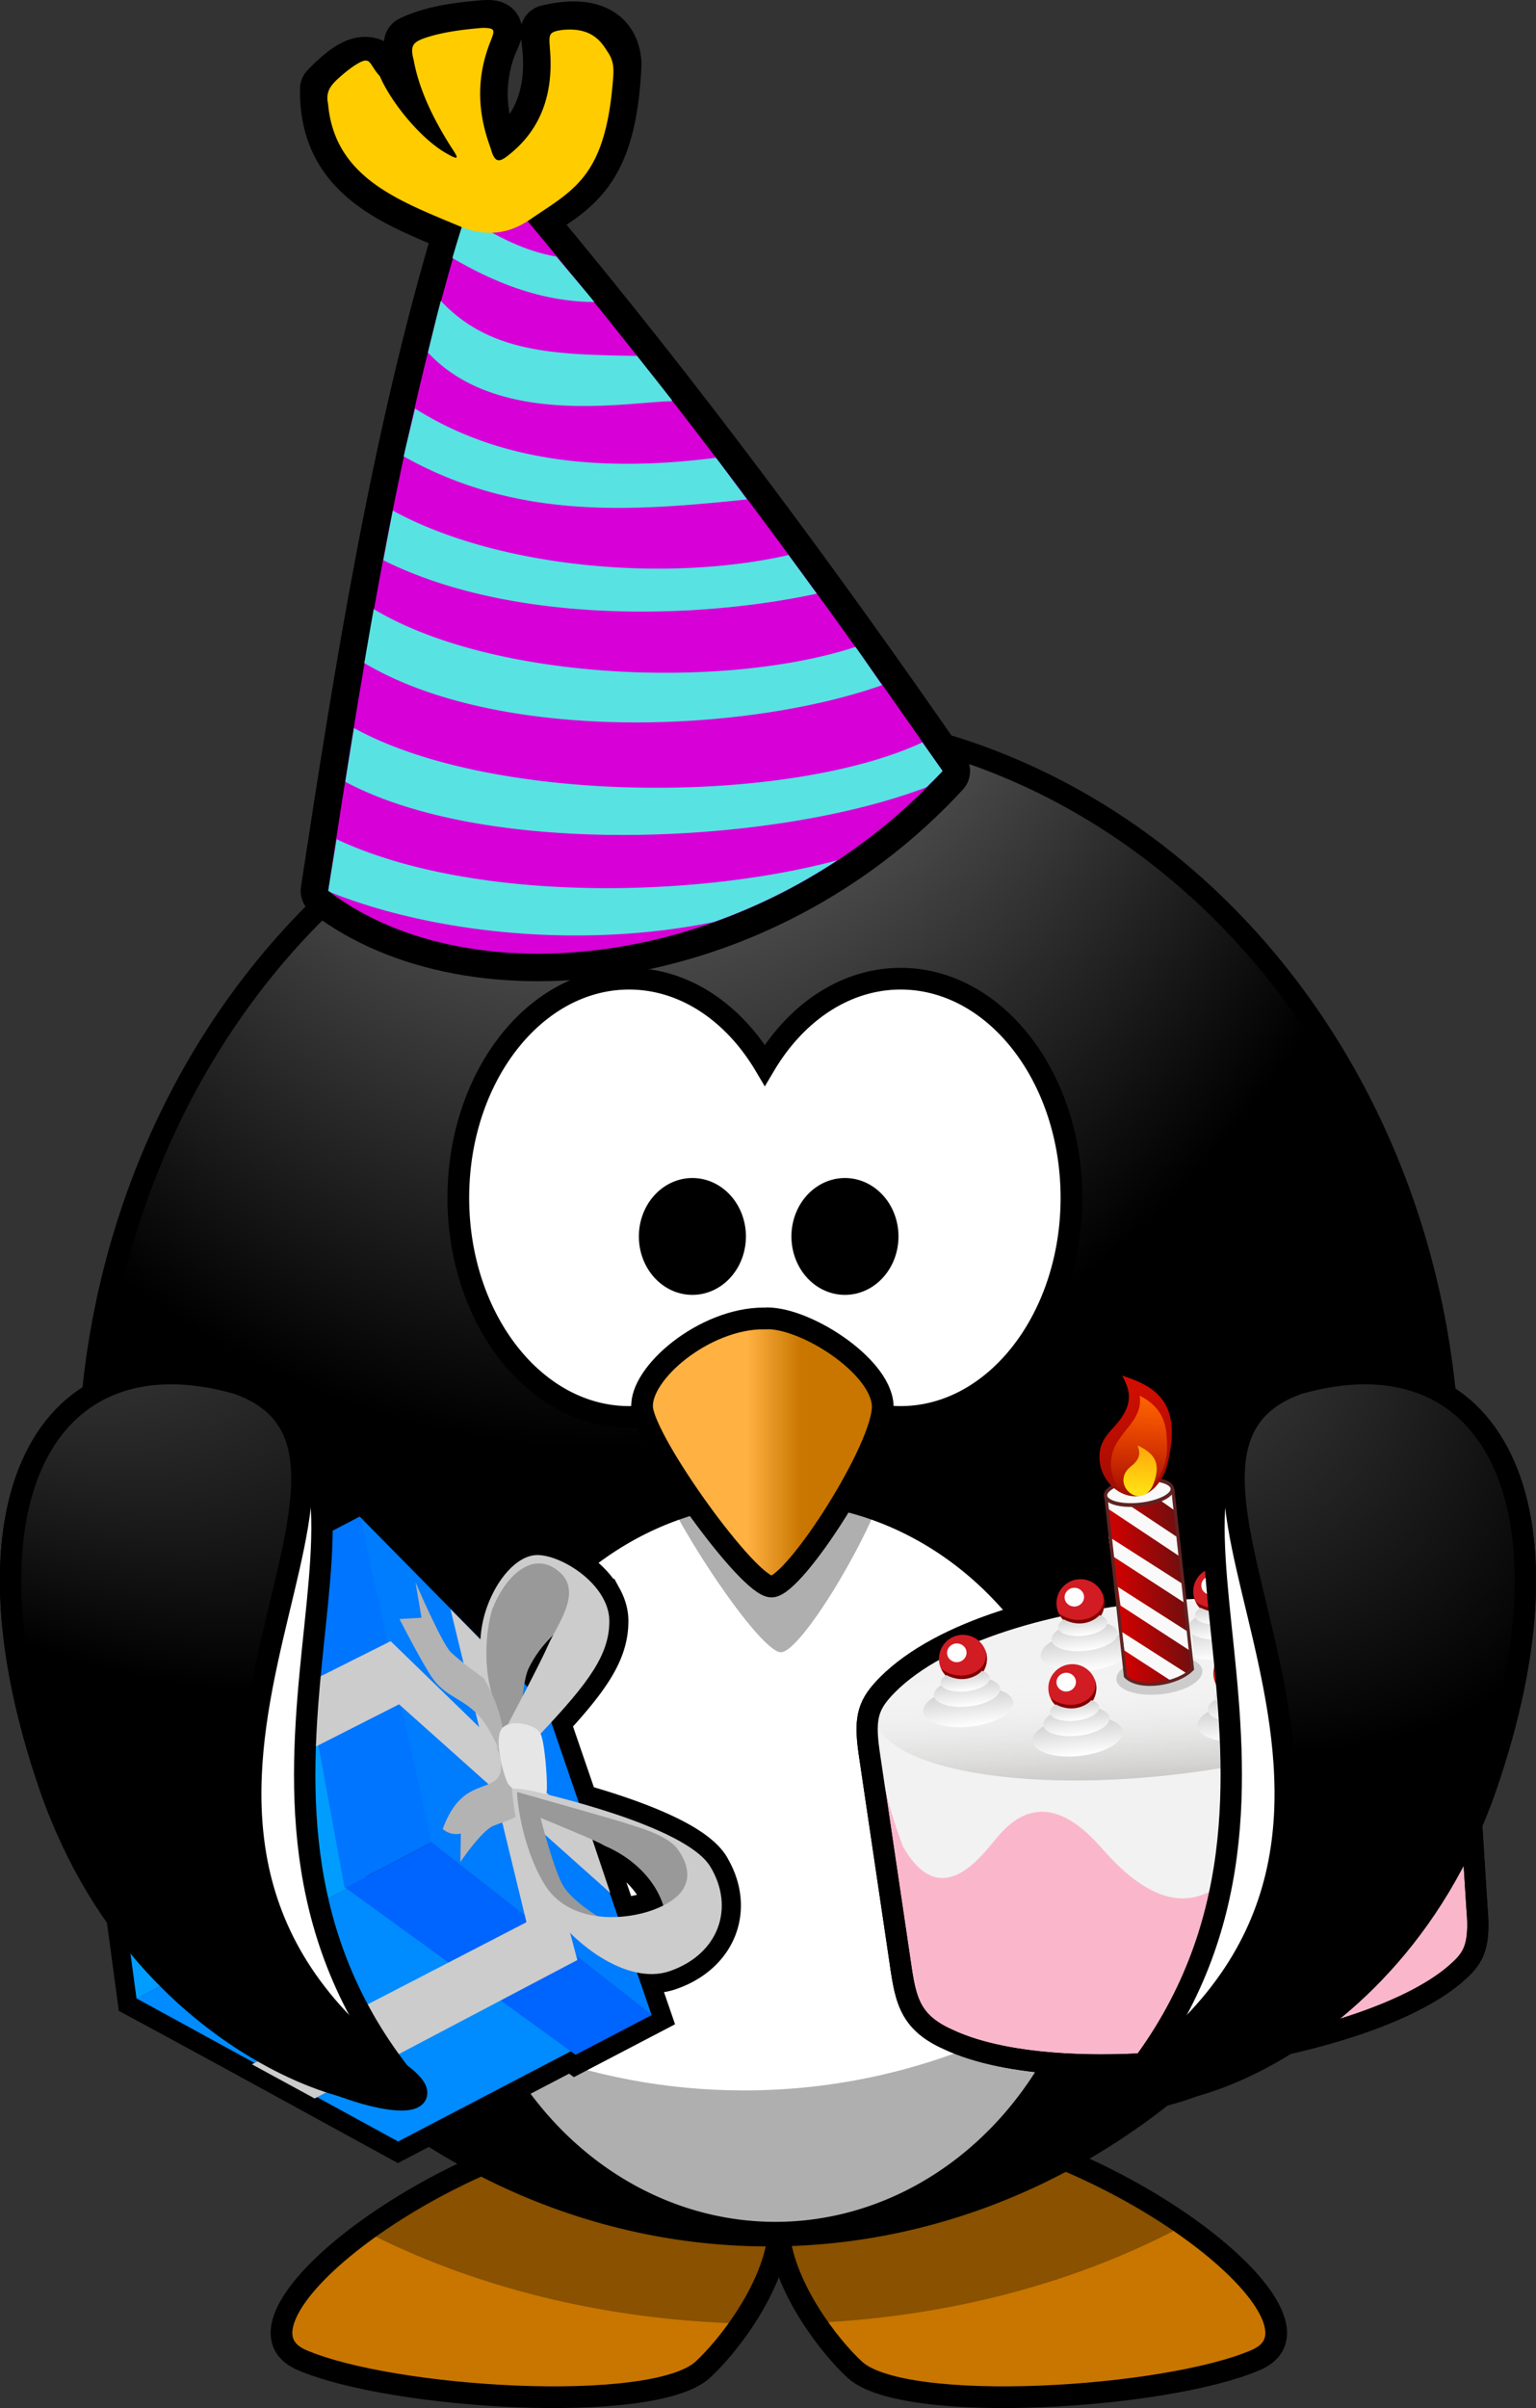 <svg xmlns="http://www.w3.org/2000/svg" xmlns:xlink="http://www.w3.org/1999/xlink" viewBox="0 0 359.43 563.16"><rect x="0" y="0" width="359.43" height="563.16" fill="#333333" stroke="none"/><defs><linearGradient id="o" y2="572.36" gradientUnits="userSpaceOnUse" x2="444.64" y1="563.34" x1="444.64"><stop offset="0" stop-color="#ccc"/><stop offset="1" stop-color="#fff"/></linearGradient><linearGradient id="n" y2="462.06" gradientUnits="userSpaceOnUse" x2="258.81" y1="470.62" x1="258.5"><stop offset="0" stop-color="#cccbca"/><stop offset="1" stop-color="#fff" stop-opacity="0"/></linearGradient><linearGradient id="g" y2="601.16" xlink:href="#a" gradientUnits="userSpaceOnUse" x2="285.9" gradientTransform="matrix(1.152 -.379 .258 .783 -2183.8 -358.06)" y1="168.43" x1="350.37"/><linearGradient id="f" y2="160.02" xlink:href="#a" gradientUnits="userSpaceOnUse" x2="606.26" gradientTransform="matrix(1.194 .213 -.145 .812 -1983.6 -483.05)" y1="1.503" x1="681"/><linearGradient id="d" y2="504.58" gradientUnits="userSpaceOnUse" x2="1100.7" gradientTransform="matrix(.831 -.185 .255 1.146 -2021.3 -483.61)" y1="-283.39" x1="-683.5"><stop offset="0" stop-color="#00575f" stop-opacity="0"/><stop offset=".5" stop-color="#0062ff" stop-opacity="0"/><stop offset="1" stop-color="#002859"/></linearGradient><linearGradient id="c" y2="601.16" xlink:href="#a" gradientUnits="userSpaceOnUse" x2="285.9" gradientTransform="matrix(1.184 -.263 .179 .805 -2021.3 -483.61)" y1="168.43" x1="350.37"/><linearGradient id="b"><stop offset="0" stop-color="#a5a5a5"/><stop offset="1"/></linearGradient><linearGradient id="l" y2="537.41" gradientUnits="userSpaceOnUse" x2="359.47" gradientTransform="matrix(.961 0 0 1.071 1131 -361.84)" y1="537.41" x1="346.24"><stop offset="0" stop-color="#ffb142"/><stop offset="1" stop-color="#c87600"/></linearGradient><linearGradient id="m" y2="232.99" gradientUnits="userSpaceOnUse" x2="991.81" gradientTransform="matrix(1.542 2.953 -2.953 1.542 478.83 -2832.4)" y1="237.27" x1="990.99"><stop offset="0"/><stop offset="1" stop-opacity="0"/></linearGradient><linearGradient id="a"><stop offset="0" stop-color="#fff"/><stop offset="1" stop-color="#fff" stop-opacity="0"/></linearGradient><linearGradient id="h" y2="504.58" gradientUnits="userSpaceOnUse" x2="1100.7" gradientTransform="matrix(.809 -.266 .367 1.115 -2183.8 -358.06)" y1="-283.39" x1="-683.5"><stop offset="0" stop-color="#5f0000" stop-opacity="0"/><stop offset=".5" stop-color="red" stop-opacity="0"/><stop offset="1" stop-color="#590000"/></linearGradient><linearGradient id="p" y2="572.36" gradientUnits="userSpaceOnUse" x2="444.64" gradientTransform="matrix(.588 -.064 .06 .551 1308.4 129.4)" y1="563.34" x1="444.64"><stop offset="0" stop-color="#ccc"/><stop offset="1" stop-color="#fff"/></linearGradient><linearGradient id="q" y2="572.36" gradientUnits="userSpaceOnUse" x2="444.64" gradientTransform="matrix(.588 -.064 .06 .551 1219.2 138.75)" y1="563.34" x1="444.64"><stop offset="0" stop-color="#ccc"/><stop offset="1" stop-color="#fff"/></linearGradient><linearGradient id="r" y2="572.36" gradientUnits="userSpaceOnUse" x2="444.64" gradientTransform="matrix(.588 -.064 .06 .551 1246.7 125.73)" y1="563.34" x1="444.64"><stop offset="0" stop-color="#ccc"/><stop offset="1" stop-color="#fff"/></linearGradient><linearGradient id="s" y2="572.36" gradientUnits="userSpaceOnUse" x2="444.64" gradientTransform="matrix(.588 -.064 .06 .551 1278.7 122.99)" y1="563.34" x1="444.64"><stop offset="0" stop-color="#ccc"/><stop offset="1" stop-color="#fff"/></linearGradient><linearGradient id="t" y2="572.36" gradientUnits="userSpaceOnUse" x2="444.64" gradientTransform="matrix(.588 -.064 .06 .551 1244.8 145.61)" y1="563.34" x1="444.64"><stop offset="0" stop-color="#ccc"/><stop offset="1" stop-color="#fff"/></linearGradient><linearGradient id="u" y2="572.36" gradientUnits="userSpaceOnUse" x2="444.64" gradientTransform="matrix(.588 -.064 .06 .551 1283.4 142.15)" y1="563.34" x1="444.64"><stop offset="0" stop-color="#ccc"/><stop offset="1" stop-color="#fff"/></linearGradient><linearGradient id="v" y2="532.53" gradientUnits="userSpaceOnUse" x2="471.78" gradientTransform="matrix(1.508 -.164 .163 1.496 767.79 -318.13)" y1="532.53" x1="461.1"><stop offset="0" stop-color="#d40000"/><stop offset="1" stop-color="#710e0e"/></linearGradient><linearGradient id="w" y2="517.77" gradientUnits="userSpaceOnUse" x2="488.12" gradientTransform="matrix(1.192 -.13 .13 1.192 906.9 -173.68)" y1="493.68" x1="488.12"><stop offset="0" stop-color="#d50e00"/><stop offset="1" stop-color="#9f0c02"/></linearGradient><linearGradient id="x" y2="517.44" gradientUnits="userSpaceOnUse" x2="486.76" gradientTransform="matrix(1.192 -.13 .13 1.192 906.9 -173.68)" y1="498" x1="489.99"><stop offset="0" stop-color="#f60"/><stop offset="1" stop-color="#f60" stop-opacity="0"/></linearGradient><radialGradient id="z" xlink:href="#b" gradientUnits="userSpaceOnUse" cy="688.9" cx="286.32" gradientTransform="matrix(1.462 -1.752 -4.004 -3.341 3754.9 3020.1)" r="59.255"/><radialGradient id="j" gradientUnits="userSpaceOnUse" cy="-8.88" cx="414.68" gradientTransform="matrix(0 .958 -1.873 0 1454.5 -86.379)" r="123.55"><stop offset="0" stop-color="#ffb142"/><stop offset=".887" stop-color="#ffb141"/><stop offset="1" stop-color="#c87600"/></radialGradient><radialGradient id="k" xlink:href="#b" gradientUnits="userSpaceOnUse" cy="582.85" cx="488.95" gradientTransform="matrix(0 -1.585 1.274 0 687.01 878.23)" r="167.56"/><radialGradient id="y" xlink:href="#b" gradientUnits="userSpaceOnUse" cy="734.65" cx="441.42" gradientTransform="matrix(-1.617 1.61 -3.923 -3.938 4772.7 2356.6)" r="59.255"/><filter id="i" color-interpolation-filters="sRGB"><feColorMatrix type="hueRotate" values="44.471"/></filter><filter id="e" color-interpolation-filters="sRGB"><feColorMatrix type="hueRotate" values="44.471"/></filter></defs><path d="M1437.7 525.97c-46.231 5.302-99.256 46.978-78.18 56.067 21.076 9.089 82.246 12.88 93.804 2.276 5.94-5.449 16.565-19.095 17.817-31.899 1.254 12.804 11.849 26.451 17.787 31.9 11.558 10.603 72.758 6.812 93.834-2.277 21.076-9.089-31.949-50.765-78.18-56.067-23.806 2.556-32.368 11.467-33.441 21.69-1.073-10.223-9.635-19.134-33.441-21.69z" fill-rule="evenodd" stroke="#000" stroke-width="5.074" fill="url(#j)" transform="translate(-1288.89 -30.103)"/><path d="M148.81 495.877c-22.691 2.602-46.998 13.968-63.397 25.941 24.837 12.797 55.205 20.683 88.125 21.59 4.218-6.183 7.997-13.764 8.713-21.088.71 7.255 4.401 14.769 8.564 20.92 32.379-1.527 62.117-9.796 86.322-22.828-16.34-11.451-39.634-22.034-61.444-24.535-23.806 2.556-32.368 11.467-33.441 21.69-1.073-10.223-9.636-19.134-33.441-21.69z" fill-rule="evenodd" fill-opacity=".314"/><path d="M1628 377a159.19 177.34 0 01-318.37 0 159.19 177.34 0 11318.37 0z" stroke="#000" stroke-linecap="round" stroke-width="5.074" fill="url(#k)" transform="translate(-1288.89 -30.103)"/><path d="M147.21 228.887c-22.051 0-39.961 22.958-39.961 51.246s17.91 51.246 39.961 51.246c12.959 0 24.458-7.938 31.759-20.217 7.3 12.289 18.824 20.217 31.789 20.217 22.051 0 39.961-22.958 39.961-51.246s-17.91-51.246-39.961-51.246c-12.963 0-24.489 7.931-31.789 20.217-7.3-12.277-18.802-20.217-31.759-20.217zM258.61 435.567a77.172 85.973 0 11-154.34 0 77.172 85.973 0 11154.34 0z" stroke="#000" stroke-linecap="round" stroke-width="5.074" fill="#fff"/><path d="M332.81 297.587c.323 4.611.51 9.255.51 13.958 0 97.891-71.343 177.34-159.21 177.34-72.513 0-133.71-54.105-152.9-128.03 6.404 91.367 75.025 163.38 158.67 163.38 87.87 0 159.21-79.446 159.21-177.34 0-17.107-2.215-33.65-6.279-49.305z" fill-opacity=".314"/><path d="M180.91 317.277c-13.921 0-29.053 14.124-28.448 23.044.605 8.92 24.816 46.089 30.263 46.089 5.447 0 26.632-36.425 26.026-46.832-.605-10.407-18.763-23.044-27.842-22.301z" fill-rule="evenodd" fill-opacity=".314"/><path d="M172.01 289.167a9.987 11.126 0 11-19.974 0 9.987 11.126 0 1119.974 0zM207.71 289.167a9.987 11.126 0 11-19.974 0 9.987 11.126 0 1119.974 0z" stroke="#000" stroke-linecap="round" stroke-width="5.074"/><path d="M1467.6 338.44c-13.921 0-29.053 12.812-28.448 20.903.605 8.091 24.816 41.806 30.263 41.806 5.447 0 26.632-33.04 26.027-42.481-.605-9.44-18.763-20.903-27.842-20.229z" fill-rule="evenodd" stroke="#000" stroke-width="5.074" fill="url(#l)" transform="translate(-1288.89 -30.103)"/><g><path d="M141.11 373.707c-.125-.23-.272-.451-.41-.674-3.291-5.354-10.264-9.176-14.638-9.377-5.833-.27-11.763 8.04-13.275 16.503a26.742 26.742 0 00-.366 3.142l-28.225-28.645-17.832 9.311.19 1.076-45.256 23.632 10.632 78.75c20.39 11.002 40.838 22.251 61.222 33.394l40.416-21.104 1.116.821 17.81-9.3-3.412-9.937c2.642.544 5.24.504 7.629-.316 11.106-3.812 15.099-14.148 10.027-23.546-.164-.303-.323-.61-.505-.912-3.878-6.393-19.856-11.827-30.733-14.9l-6.49-18.904c9.397-10.194 13.686-16.46 13.566-23.847-.029-1.79-.588-3.559-1.465-5.166zm-11.73 8.761c-.369.69-.702 1.33-.955 1.903-1.059 2.404-3.048 6.326-4.992 10.086l-.705-.692c.247-1.404.56-2.684.95-3.505 1.69-3.567 3.996-6.176 5.702-7.791zm24.293 59.64a18.868 18.868 0 011.55 3.517c-.661.331-1.39.642-2.199.947-2.312.875-5.265 1.547-8.388 1.715l-6.238-18.148c1.529.68 2.671 1.21 2.956 1.437 5.45 2.305 9.804 6.076 12.32 10.53z" stroke="#000" stroke-width="8.929"/><path d="M68.91 363.847l16.728 75.559-53.683 28.031-10.637-78.74z" fill="#009dff"/><path d="M1321.7 443.56l-7.577 3.675 2.146 15.832 8.293-4.191-2.863-15.317z" fill-rule="evenodd" fill="url(#m)" transform="translate(-1288.89 -30.103)"/><path d="M84.21 354.657l17.017 76.113-20.598 10.755-14.249-77.559z" fill="#0075ff"/><path d="M32.01 467.397l61.148 33.432 48.201-25.169-53.59-37.378z" fill="#008cff"/><path d="M152.51 471.247l-51.53-40.35-20.196 10.546 53.898 39.114z" fill="#0064ff"/><path d="M127.61 398.737l24.855 72.508-51.53-40.35-16.779-76.238z" fill="#007cff"/><path d="M91.41 383.817l46.903 45.509 4.5 13.386-49.433-44.123-66.166 33.563-2.15-15.085z" fill="#ccc"/><path d="M105.41 376.327l17.783 73.21-64.254 33.239 14.681 7.989 61.482-32.375-19.101-71.321-10.592-10.745z" fill-rule="evenodd" fill="#ccc"/><path d="M131.61 380.597s-4.985 3.423-7.951 9.68c-1.408 2.968-1.79 11.826-1.79 11.826l-2.537 6.04s-3.278-3.166-4.024-5.215c-.745-2.05-2.95-12.994-2.774-17.638.176-4.644 4.045-14.792 5.505-16.043 1.46-1.25 4.858-5.27 8.468-5.204 3.61.065 6.465 2.35 7.06 3.178.594.827.653 11.526.653 11.526l-2.61 1.85z" fill-rule="evenodd" fill="#999"/><path d="M116.11 408.447s2.821 5.716-.318 8.003-8.434 1.127-12.198 11.286c1.975 1.74 4.246 1.076 4.246 1.076l-.105 6.647s4.912-7.322 7.75-8.47c2.837-1.148 6.594-1.907 6.89-4.313s-3.589-12.01-3.589-12.01l-2.676-2.22z" fill-rule="evenodd" fill="#b3b3b3"/><path d="M140.71 373.057c-3.292-5.353-10.272-9.18-14.646-9.381-5.832-.27-11.753 8.042-13.265 16.504-2.072 11.596 4.144 24.079 4.144 24.079.192-.1 1.984 9.238 9.713 1.035 11.097-11.777 16.056-18.41 15.927-26.403-.033-2.047-.775-4.05-1.872-5.834zm-9.35-5.007c4.7 4.718-1.117 12.235-2.93 16.352-2.231 5.067-9.496 18.7-9.496 18.7l-1.211 2.629s-.461-.847-2.885-10.473c-2.425-9.626.159-18.808.537-19.33 3.389-8.26 10.077-13.662 15.986-7.878z" fill-rule="evenodd" fill="#ccc"/><path d="M113.21 392.507s-5.547-4.01-7.69-6.079c-2.143-2.068-8.292-16.389-8.292-16.389l1.41 8.296-5.156.301s5.332 10.459 7.829 13.975c3.683 5.187 9.032 4.58 13.274 12.194 2.544 4.567 3.288 7.314 3.288 7.314s1.74-8.877-4.663-19.613z" fill-rule="evenodd" fill="#b3b3b3"/><path d="M127.91 419.107c.294-1.315-.344-11.598-1.45-13.716-1.107-2.119-6.962-3.474-8.963-1.203-2.002 2.27.187 10.688 1.394 13a38.552 38.552 0 005.237 4.865c1.349-.704 3.065-1.09 3.782-2.945z" fill-rule="evenodd" fill="#e6e6e6"/><path d="M119.91 418.887s1.032 7.905 2.528 12.326 4.435 13.463 6.269 15.107c1.834 1.644 9.936 11.556 13.163 11.822 3.228.266-1.459-9.643-1.459-9.643s-6.317-3.692-8.573-7.39c-2.257-3.699-5.444-16.34-5.444-16.34l-5.651-6.153-.833.273z" fill-rule="evenodd" fill="#999"/><path d="M121.41 419.577l4.801 5.459s14.022 5.683 15.134 6.566c7.928 3.354 13.557 9.766 14.543 16.954 0 0 7.459-4.707 7.414-7.285-.045-2.577-2.214-8.598-2.214-8.598s-9.068-4.94-10.43-5.368c-1.36-.427-20.933-6.756-20.933-6.756l-6.906-1.57-2.093.058.685.54z" fill-rule="evenodd" fill="#999"/><path d="M166.21 436.537c-5.841-9.63-39.198-17.084-41.076-17.567-1.878-.483-5.54-.783-5.345-.722 0 0 .962 15.333 7.204 25.73 6.241 10.396 19.73 20.439 29.704 17.015 11.464-3.935 15.354-14.826 9.512-24.456zm-7.951-4.485c2.372 3.045 6.186 10.222-5.236 14.543-7.072 2.675-20.12 3.41-25.766-6.16-5.647-9.569-6.413-21.403-6.218-21.342 0 0 24.732 6.987 25.576 7.359.844.372 8.694 2.239 11.644 5.6z" fill-rule="evenodd" fill="#ccc"/></g><g><path d="M257.11 317.217c3.547 7.215 4.476 9.656-.376 15.343-4.299 5.125-5.493 11.184-.998 14.588-1.505.904-1.939 2.552-1.787 4.287l6.683 51.216c4.724 3.849 19.088 1.829 24.574-2.675l-6.075-51.738c-.203-1.87-1.263-3.147-2.741-3.388 7.909-16.758-6.152-29.64-19.28-27.632z"/><path d="M207.71 393.987c25.16-25.135 102.44-28.686 127.18-14.457 7.303 3.958 7.038 8.672 7.523 16.293l3.2 50.355c.898 9.78-1.154 12.148-5.398 15.773-21.632 18.135-90.546 28.076-118.3 15.029-9.72-4.306-10.097-10.113-11.532-19.817l-7.032-47.519c-1.16-8.231-.109-11.141 4.365-15.657z" stroke-linejoin="round" stroke="#000" stroke-linecap="round" stroke-width="4.961" fill="#fab7cc"/><path d="M210.41 393.457c30.631-23.504 90.714-26.98 121.08-13.186 9.928 3.468 9.74 12.128 9.154 19.897-.373 4.745-1.002 10.058-1.54 15.271-3.02 18.085-9.513 19.06-19.77 6.52-7.107-8.688-16.88-3.978-21.662 3.865-8.104 13.29-19.522 29.472-39.442 6.86-4.554-5.169-14.666-15.844-25.222-2.564-3.246 3.707-12.868 17.466-21.738 1.65-4.702-12.53-5.496-19.962-6.103-25.25-.76-7.794-.331-8.762 5.242-13.063z" fill="#f2f2f2"/><path transform="matrix(1.877 -.204 .317 2.908 -360.57 -900.673)" d="M293.62 463.49c0 3.935-15.81 7.125-35.312 7.125-19.503 0-35.312-3.19-35.312-7.125s15.81-7.125 35.312-7.125c19.503 0 35.312 3.19 35.312 7.125z" fill="url(#n)"/><path d="M207.71 393.987c25.16-25.135 102.44-28.686 127.18-14.457 7.303 3.958 7.038 8.672 7.523 16.293l3.2 50.355c.898 9.78-1.154 12.148-5.398 15.773-21.632 18.135-90.546 28.076-118.3 15.029-9.72-4.306-10.097-10.113-11.532-19.817l-7.032-47.519c-1.16-8.231-.109-11.141 4.365-15.657z" stroke-linejoin="round" stroke="#000" stroke-linecap="round" stroke-width="4.961" fill="none"/><path transform="matrix(1.083 -.118 .11 1.014 -228.19 -133.453)" d="M454.38 567.85c0 2.49-4.357 4.509-9.732 4.509-5.375 0-9.732-2.019-9.732-4.509s4.357-4.509 9.732-4.509 9.732 2.019 9.732 4.509z" fill="url(#o)"/><path transform="matrix(.797 -.087 .081 .746 -84.89 1.436)" d="M454.38 567.85c0 2.49-4.357 4.509-9.732 4.509-5.375 0-9.732-2.019-9.732-4.509s4.357-4.509 9.732-4.509 9.732 2.019 9.732 4.509z" fill="url(#o)"/><path transform="matrix(.588 -.064 .06 .551 19.51 99.297)" d="M454.38 567.85c0 2.49-4.357 4.509-9.732 4.509-5.375 0-9.732-2.019-9.732-4.509s4.357-4.509 9.732-4.509 9.732 2.019 9.732 4.509z" fill="url(#o)"/><path d="M320.2 377.921a5.61 5.61 0 11-11.152 1.215 5.61 5.61 0 0111.153-1.215z" fill="#d11c23"/><path d="M315.362 376.947c.13 1.203-.777 2.289-2.028 2.425s-2.372-.729-2.503-1.932c-.131-1.203.777-2.288 2.028-2.425s2.372.729 2.503 1.932z" fill="#fff"/><path d="M320.21 377.917a5.61 5.61 0 01-10.613 3.081c5.008 3.58 11.69.26 10.261-4.52.177.452.297.934.352 1.439z" fill="maroon"/><path d="M1609.7 413.07c.15 1.372-2.292 2.763-5.454 3.107-3.16.344-5.844-.489-5.994-1.86-.069-.638.421-1.28 1.284-1.82 3.96 2.081 7.267.251 8.324-.992 1.07.338 1.766.885 1.84 1.565z" fill="url(#p)" transform="translate(-1288.89 -30.103)"/><path transform="matrix(1.083 -.118 .11 1.014 -317.46 -124.11)" d="M454.38 567.85c0 2.49-4.357 4.509-9.732 4.509-5.375 0-9.732-2.019-9.732-4.509s4.357-4.509 9.732-4.509 9.732 2.019 9.732 4.509z" fill="url(#o)"/><path transform="matrix(.797 -.087 .081 .746 -174.09 10.782)" d="M454.38 567.85c0 2.49-4.357 4.509-9.732 4.509-5.375 0-9.732-2.019-9.732-4.509s4.357-4.509 9.732-4.509 9.732 2.019 9.732 4.509z" fill="url(#o)"/><path transform="matrix(.588 -.064 .06 .551 -69.69 108.647)" d="M454.38 567.85c0 2.49-4.357 4.509-9.732 4.509-5.375 0-9.732-2.019-9.732-4.509s4.357-4.509 9.732-4.509 9.732 2.019 9.732 4.509z" fill="url(#o)"/><path d="M230.9 387.267a5.61 5.61 0 11-11.152 1.215 5.61 5.61 0 0111.153-1.215z" fill="#d11c23"/><path d="M226.162 386.294c.13 1.203-.777 2.289-2.028 2.425s-2.372-.729-2.503-1.932c-.131-1.203.777-2.288 2.028-2.425s2.372.729 2.503 1.932z" fill="#fff"/><path d="M230.91 387.267a5.61 5.61 0 01-10.613 3.081c5.008 3.58 11.69.26 10.261-4.52.177.452.297.934.352 1.439z" fill="maroon"/><path d="M1520.5 422.42c.15 1.372-2.292 2.763-5.454 3.107-3.16.344-5.844-.489-5.994-1.86-.07-.638.421-1.28 1.284-1.82 3.96 2.082 7.267.252 8.324-.992 1.07.338 1.766.885 1.84 1.565z" fill="url(#q)" transform="translate(-1288.89 -30.103)"/><path transform="matrix(1.083 -.118 .11 1.014 -289.94 -137.123)" d="M454.38 567.85c0 2.49-4.357 4.509-9.732 4.509-5.375 0-9.732-2.019-9.732-4.509s4.357-4.509 9.732-4.509 9.732 2.019 9.732 4.509z" fill="url(#o)"/><path transform="matrix(.797 -.087 .081 .746 -146.59 -2.233)" d="M454.38 567.85c0 2.49-4.357 4.509-9.732 4.509-5.375 0-9.732-2.019-9.732-4.509s4.357-4.509 9.732-4.509 9.732 2.019 9.732 4.509z" fill="url(#o)"/><path transform="matrix(.588 -.064 .06 .551 -42.19 95.627)" d="M454.38 567.85c0 2.49-4.357 4.509-9.732 4.509-5.375 0-9.732-2.019-9.732-4.509s4.357-4.509 9.732-4.509 9.732 2.019 9.732 4.509z" fill="url(#o)"/><path d="M258.4 374.252a5.61 5.61 0 11-11.152 1.215 5.61 5.61 0 0111.153-1.215z" fill="#d11c23"/><path d="M253.662 373.28c.13 1.202-.777 2.288-2.028 2.424s-2.372-.729-2.503-1.932c-.131-1.203.777-2.288 2.028-2.425s2.372.729 2.503 1.932z" fill="#fff"/><path d="M258.41 374.257a5.61 5.61 0 01-10.613 3.081c5.008 3.58 11.69.26 10.261-4.52.177.452.297.934.352 1.439z" fill="maroon"/><path d="M1548 409.41c.15 1.372-2.292 2.763-5.454 3.107-3.16.344-5.844-.489-5.994-1.86-.07-.638.421-1.28 1.284-1.82 3.96 2.082 7.267.252 8.324-.992 1.07.338 1.766.885 1.84 1.565z" fill="url(#r)" transform="translate(-1288.89 -30.103)"/><path transform="matrix(1.083 -.118 .11 1.014 -257.99 -139.863)" d="M454.38 567.85c0 2.49-4.357 4.509-9.732 4.509-5.375 0-9.732-2.019-9.732-4.509s4.357-4.509 9.732-4.509 9.732 2.019 9.732 4.509z" fill="url(#o)"/><path transform="matrix(.797 -.087 .081 .746 -114.59 -4.973)" d="M454.38 567.85c0 2.49-4.357 4.509-9.732 4.509-5.375 0-9.732-2.019-9.732-4.509s4.357-4.509 9.732-4.509 9.732 2.019 9.732 4.509z" fill="url(#o)"/><path transform="matrix(.588 -.064 .06 .551 -10.19 92.887)" d="M454.38 567.85c0 2.49-4.357 4.509-9.732 4.509-5.375 0-9.732-2.019-9.732-4.509s4.357-4.509 9.732-4.509 9.732 2.019 9.732 4.509z" fill="url(#o)"/><path d="M290.4 371.512a5.61 5.61 0 11-11.152 1.215 5.61 5.61 0 0111.153-1.215z" fill="#d11c23"/><path d="M285.662 370.54c.13 1.202-.777 2.288-2.028 2.424s-2.372-.729-2.503-1.932c-.131-1.203.777-2.288 2.028-2.425s2.372.729 2.503 1.932z" fill="#fff"/><path d="M290.41 371.517a5.61 5.61 0 01-10.613 3.081c5.008 3.58 11.69.26 10.261-4.52.177.452.297.934.352 1.439z" fill="maroon"/><path d="M1580 406.67c.15 1.372-2.292 2.763-5.454 3.107-3.16.344-5.844-.489-5.994-1.86-.07-.638.421-1.28 1.284-1.82 3.96 2.082 7.267.252 8.324-.992 1.07.338 1.766.885 1.84 1.565z" fill="url(#s)" transform="translate(-1288.89 -30.103)"/><path transform="matrix(1.083 -.118 .11 1.014 -291.85 -117.251)" d="M454.38 567.85c0 2.49-4.357 4.509-9.732 4.509-5.375 0-9.732-2.019-9.732-4.509s4.357-4.509 9.732-4.509 9.732 2.019 9.732 4.509z" fill="url(#o)"/><path transform="matrix(.797 -.087 .081 .746 -148.49 17.641)" d="M454.38 567.85c0 2.49-4.357 4.509-9.732 4.509-5.375 0-9.732-2.019-9.732-4.509s4.357-4.509 9.732-4.509 9.732 2.019 9.732 4.509z" fill="url(#o)"/><path transform="matrix(.588 -.064 .06 .551 -44.09 115.507)" d="M454.38 567.85c0 2.49-4.357 4.509-9.732 4.509-5.375 0-9.732-2.019-9.732-4.509s4.357-4.509 9.732-4.509 9.732 2.019 9.732 4.509z" fill="url(#o)"/><path d="M256.5 394.126a5.61 5.61 0 11-11.152 1.215 5.61 5.61 0 0111.153-1.215z" fill="#d11c23"/><path d="M251.762 393.152c.13 1.203-.777 2.289-2.028 2.425s-2.372-.729-2.503-1.932c-.131-1.203.777-2.288 2.028-2.425s2.372.729 2.503 1.932z" fill="#fff"/><path d="M256.51 394.127a5.61 5.61 0 01-10.613 3.081c5.008 3.58 11.69.26 10.261-4.52.177.452.297.934.352 1.439z" fill="maroon"/><path d="M1546.1 429.28c.15 1.372-2.292 2.763-5.454 3.107-3.16.344-5.844-.489-5.994-1.86-.07-.638.421-1.28 1.284-1.82 3.96 2.081 7.267.251 8.324-.992 1.07.338 1.766.885 1.84 1.565z" fill="url(#t)" transform="translate(-1288.89 -30.103)"/><path transform="matrix(1.083 -.118 .11 1.014 -253.29 -120.71)" d="M454.38 567.85c0 2.49-4.357 4.509-9.732 4.509-5.375 0-9.732-2.019-9.732-4.509s4.357-4.509 9.732-4.509 9.732 2.019 9.732 4.509z" fill="url(#o)"/><path transform="matrix(.797 -.087 .081 .746 -109.99 14.183)" d="M454.38 567.85c0 2.49-4.357 4.509-9.732 4.509-5.375 0-9.732-2.019-9.732-4.509s4.357-4.509 9.732-4.509 9.732 2.019 9.732 4.509z" fill="url(#o)"/><path transform="matrix(.588 -.064 .06 .551 -5.49 112.047)" d="M454.38 567.85c0 2.49-4.357 4.509-9.732 4.509-5.375 0-9.732-2.019-9.732-4.509s4.357-4.509 9.732-4.509 9.732 2.019 9.732 4.509z" fill="url(#o)"/><path d="M295.1 390.667a5.61 5.61 0 11-11.152 1.215 5.61 5.61 0 0111.153-1.215z" fill="#d11c23"/><path d="M290.362 389.694c.13 1.203-.777 2.289-2.028 2.425s-2.372-.729-2.503-1.932c-.131-1.203.777-2.288 2.028-2.425s2.372.729 2.503 1.932z" fill="#fff"/><path d="M295.11 390.667a5.61 5.61 0 01-10.613 3.081c5.008 3.58 11.69.26 10.261-4.52.177.452.297.934.352 1.439z" fill="maroon"/><path d="M1584.7 425.82c.15 1.372-2.292 2.763-5.454 3.107-3.16.344-5.844-.489-5.994-1.86-.07-.638.421-1.28 1.284-1.82 3.96 2.081 7.267.251 8.324-.992 1.07.338 1.766.885 1.84 1.565z" fill="url(#u)" transform="translate(-1288.89 -30.103)"/><path d="M281.342 390.649c.269 2.472-4.012 4.965-9.56 5.57-5.55.604-10.267-.91-10.536-3.382-.269-2.473 4.011-4.966 9.56-5.57 5.55-.605 10.266.91 10.536 3.382z" fill="#ccc"/><path d="M1547.7 380.33l15.665-1.706 4.554 41.83c-3.42 3.605-12.562 4.978-15.665 1.705l-4.554-41.829z" fill="url(#v)" transform="translate(-1288.89 -30.103)"/><path d="M259.31 348.737l16.48 10.959.485 4.452-17.285-11.497zM259.41 359.357l17.31 11.061.485 4.452-17.202-11.169zM261.61 371.147l17.31 11.061.485 4.452-17.202-11.169zM262.51 381.647l15.109 9.655-3.624 1.761-10.892-7.072zM268.21 344.417l6.386 4.541.484 4.452-7.19-5.08z" fill="#f9f9f9"/><path d="M258.81 350.227l15.665-1.706 4.554 41.83c-3.42 3.605-12.562 4.978-15.665 1.705l-4.554-41.829z" stroke="#602222" stroke-width=".754" fill="none"/><path transform="matrix(1.537 -.167 .188 1.726 -547.84 -467.833)" d="M471.51 518.36c0 .927-2.275 1.68-5.082 1.68s-5.083-.752-5.083-1.68c0-.927 2.276-1.68 5.083-1.68s5.082.752 5.082 1.68z" stroke="#602222" stroke-width=".509" fill="#f9f9f9"/><path d="M1551.5 351.83c7.816 2.522 14.511 6.25 10.304 21.692-4.468 12.129-16.437 5.167-15.596-3.453.184-2.8 1.832-4.637 3.637-6.547 4.55-5.11 3.455-8.302 1.655-11.693z" fill="url(#w)" transform="translate(-1288.89 -30.103)"/><path d="M266.21 338.037c3.07 1.546 6.078 3.416 3.463 9.561-2.367 4.44-6.94 1.647-6.784-1.629.117-1.611 1.073-2.522 2.262-3.44 1.846-1.707 1.579-3.042 1.059-4.492z" fill="#ffe513"/><path d="M1555.6 356.52c5.949 3.057 6.343 7.352 6.388 11.97.087 8.909-9.166 16.674-12.538 7.3-1.018-2.697-.696-5.624.664-8.046.881-1.53 2.043-2.918 3.186-4.338 2.103-2.747 2.582-4.656 2.3-6.886z" fill="url(#x)" transform="translate(-1288.89 -30.103)"/></g><g color="#000"><path d="M103.31 7.828c-2.473.537-4.84 1.265-7.012 2.315.608 9.121 5.062 18.11 11.077 27.034C87.892 26.997 92.473 4.51 76.649 20.83c-.293 20.266 16.098 25.846 31.486 32.328-14.721 49.018-23.206 101.97-31.326 155.16 33.754 25.916 101.1 18.212 143.74-28-30.325-43.894-62.338-87.11-97.474-129.09.187-.163.38-.302.565-.474 10.474-7.053 18.853-10.127 20.03-35.685-.226-6.206-4.741-10.018-15.463-7.497 2.364 14.204-1.824 24.289-11.933 30.604-3.879-8.465-5.499-17.376-1.95-27.29 1.528-3.784 2.755-4.741-1.561-4.368-3.241.282-6.436.65-9.452 1.305z" stroke-linejoin="round" stroke="#000" stroke-linecap="round" stroke-width="12.896"/><path d="M76.81 208.327c33.754 25.916 101.12 18.209 143.75-28.002-33.305-48.209-68.678-95.594-107.95-141.43-17.562 52.918-26.892 111.04-35.805 169.43z" fill="#d700d7"/><path d="M108.81 50.634c-.99 3.238-2.012 6.44-2.947 9.712 9.316 5.43 20.406 10.217 33.214 10.283-2.891-3.578-5.955-7.061-8.888-10.622-7.487-1.287-14.236-4.812-21.378-9.374zm-5.658 19.717c-1.072 4.006-2.016 8.046-3.02 12.095 16.411 17.603 46.923 11.516 57.102 11.384l-.064-.326c-2.68-3.45-5.385-6.833-8.101-10.268-18.643-.32-34.38-.507-45.917-12.886zm-6.021 25.203c-.852 3.721-1.856 7.429-2.661 11.179 26.726 14.999 53.5 12.827 80.34 10.072-2.431-3.243-4.823-6.518-7.282-9.75-26.145 3.345-50.256 1.217-70.397-11.502zm-5.208 23.86c-.773 3.851-1.486 7.726-2.22 11.601 29.532 14.799 72.627 14.033 101.42 7.827-2.185-3.006-4.4-6.039-6.606-9.036-28.158 6.435-67.75 3.174-92.6-10.392zm-4.472 23.039c-.752 4.182-1.481 8.41-2.201 12.613 31.72 18.896 89.572 16.351 121.17 5.165-2.099-2.968-4.112-5.98-6.229-8.94-30.446 9.97-84.602 8.013-112.74-8.838zm-4.617 27.806c-.682 4.183-1.365 8.384-2.028 12.579 34.195 18.231 101.72 14.452 136.01 1.259 1.256-1.257 2.529-2.457 3.747-3.776-1.55-2.242-3.157-4.459-4.715-6.697-31.417 14.622-100.38 14.717-133.02-3.365zm-4.07 26.007c-.623 4.03-1.337 8.023-1.952 12.057.189.145.422.245.613.388 24.145 9.6 58.654 13.233 89.59 6.917a134.23 134.23 0 0028.928-14.435c-33.974 9.064-85.922 9.774-117.18-4.927z" fill="#58e2e2"/><path d="M108.61 53.353c-14.602-6.179-30.284-11.409-31.842-29.055-.7-3.185.964-4.731 3.263-6.721a32.58 32.58 0 012.648-2.066c4.335-2.86 3.387-.744 6.217 2.326 2.438 5.696 8.82 13.795 14.813 17.585 4.793 2.862 3.179 1.103 1.346-1.842-4.007-6.45-7.04-12.935-8.246-19.487-.867-3.31-.304-4.235 2.79-5.265 4.106-1.357 8.68-1.918 13.352-2.314 3.048.04 2.873.525 1.788 3.26-3.555 9.008-2.805 17.178.094 24.93 1.046 3.976 2.352 3.132 5.045.857 6.675-5.671 9.704-13.649 8.807-24.108-.222-3.366-.445-4.002 2.956-4.456 5.864-.563 8.5 1.782 10.347 4.838 1.422 1.955 1.666 3.652 1.531 5.811-1.614 23.192-8.783 26.471-18.893 33.278-5.164 3.763-10.274 4.381-16.015 2.43z" fill="#fc0"/></g><g fill-rule="evenodd" stroke="#000" stroke-width="5"><path d="M55.71 323.637c48.111 17.3-14.164 94.143 37.819 161.19 9.608 12.393-57.868 2.09-81.723-66.585-23.198-66.786-1.132-107.54 43.904-94.607z" fill="#fff"/><path d="M1344.6 353.74c48.111 17.3-42.588 102.12 37.819 161.19 22.626 16.622-57.868 2.09-81.723-66.585-23.198-66.786-1.132-107.54 43.904-94.607z" fill="url(#y)" transform="translate(-1288.89 -30.103)"/></g><g fill-rule="evenodd" stroke="#000" stroke-width="5"><path d="M303.71 323.637c-48.111 17.3 14.163 94.143-37.819 161.19-9.608 12.393 57.868 2.09 81.723-66.585 23.198-66.786 1.132-107.54-43.904-94.607z" fill="#fff"/><path d="M1592.6 353.74c-48.111 17.3 42.588 102.12-37.819 161.19-22.626 16.622 57.868 2.09 81.723-66.585 23.198-66.786 1.132-107.54-43.904-94.607z" fill="url(#z)" transform="translate(-1288.89 -30.103)"/></g></svg>